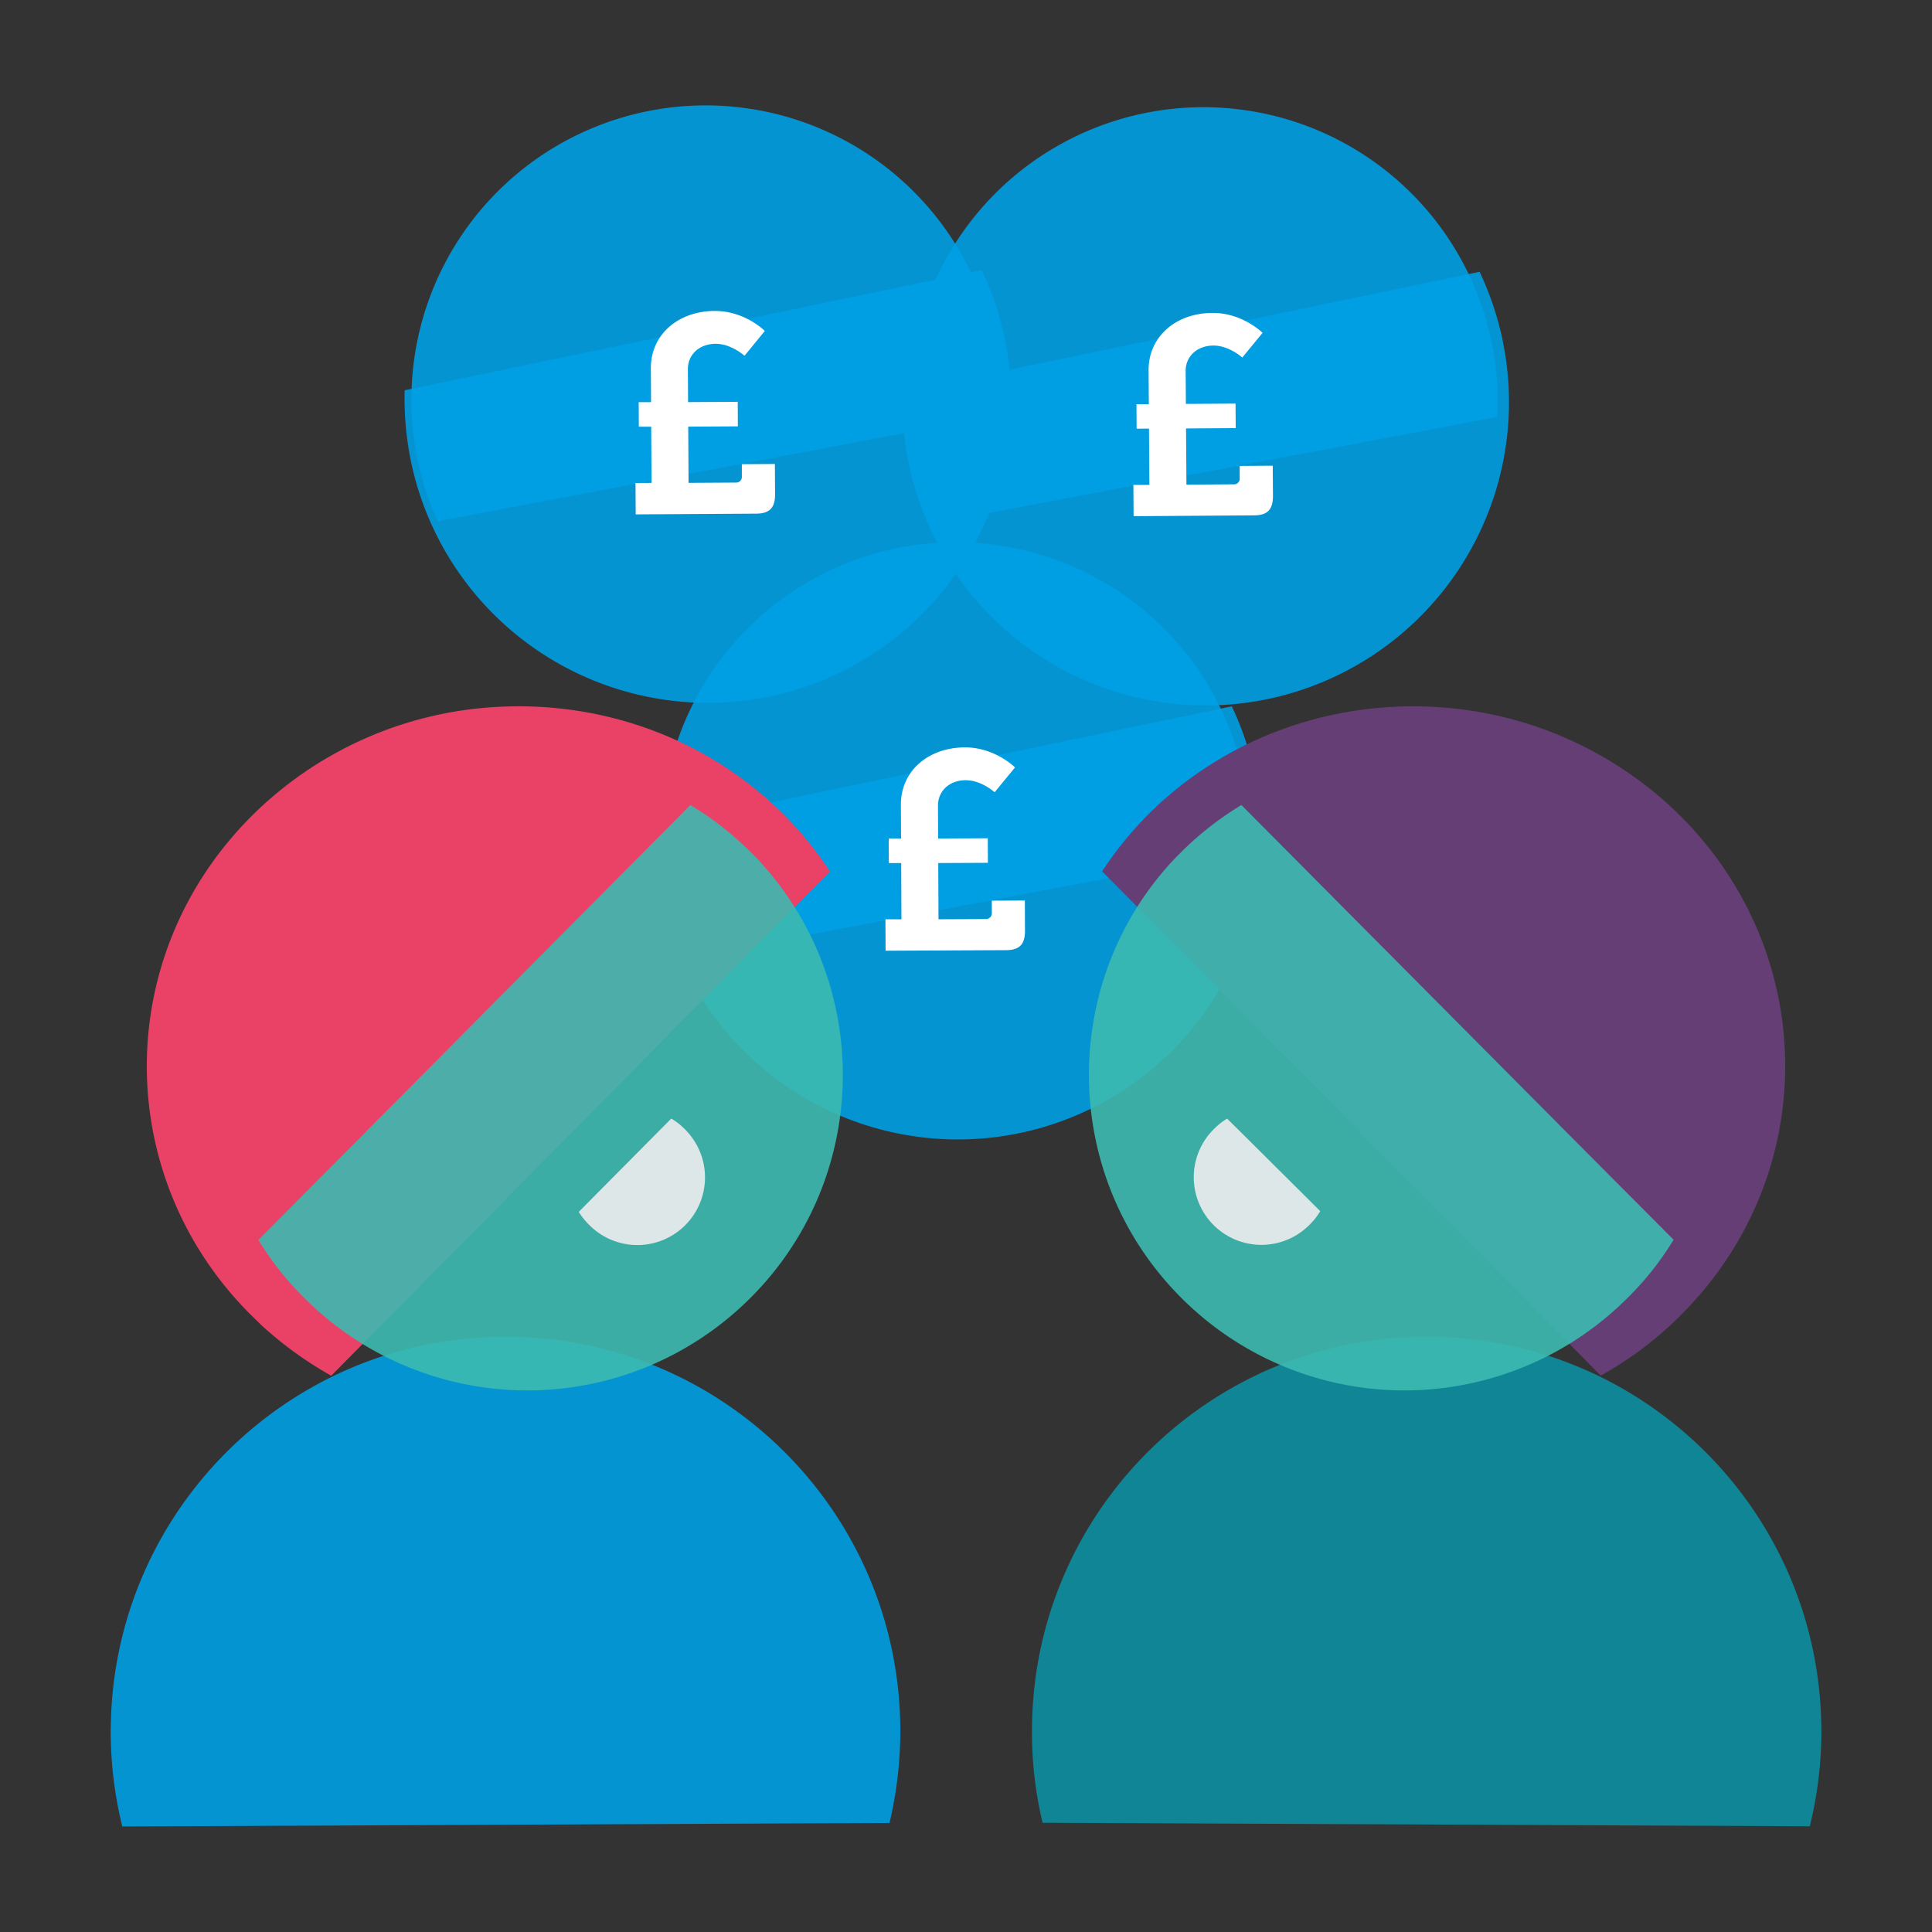 <svg id="Layer_2" data-name="Layer 2" xmlns="http://www.w3.org/2000/svg" viewBox="0 0 1000 1000"><rect x="0" y="0" width="1000" height="1000" fill="#333333" stroke="none"/><defs><style>.cls-1,.cls-2{fill:#009fe3;}.cls-1,.cls-6,.cls-7,.cls-8{opacity:0.9;isolation:isolate;}.cls-2{fill-opacity:0.9;}.cls-3{fill:#fff;}.cls-4{fill:#653e75;}.cls-5{fill:#e94266;}.cls-6{fill:#0c8ea0;}.cls-7{fill:#3cbbb1;}.cls-8{fill:#f0edee;}</style></defs><path class="cls-1" d="M212.77,239.1A156.95,156.95,0,0,0,521.34,182l-1.26-6.82a159.49,159.49,0,0,0-11.91-35.41l-229.41,47.8L209.45,202A163,163,0,0,0,212.77,239.1Z"/><path class="cls-2" d="M514.92,178.76A152.3,152.3,0,0,0,214.48,228.5c.33,2.17.68,4.48,1.09,6.7a155.28,155.28,0,0,0,10.9,34.59L449.8,227.64l67.46-12.78A147,147,0,0,0,514.92,178.76Z"/><path class="cls-3" d="M328.84,250l8.4-.05-.18-29.1-6.4,0-.07-12.7,6.4,0-.11-17.5c-.1-17.2,13.82-29.59,33-29.7,15.6-.1,26,10.34,26,10.34l-10.52,12.86s-6.84-6.25-15-6.2c-8.6.05-14.36,5.78-14.32,13.18l.11,17,25.7-.15.07,12.7-25.7.15.18,29.1,24.4-.15a2.94,2.94,0,0,0,3.18-3.22l0-6.3,17.1-.1.1,15.7c0,7-2.84,9.92-9.64,10l-62.5.38-.1-16.2Z"/><path class="cls-1" d="M342.17,465a156.95,156.95,0,0,0,308.57-57.13L649.48,401a158.47,158.47,0,0,0-11.91-35.41l-229.4,47.8-69.32,14.43A163.57,163.57,0,0,0,342.17,465Z"/><path class="cls-2" d="M644.33,404.63a152.31,152.31,0,0,0-300.45,49.74c.33,2.17.69,4.48,1.1,6.71a154.84,154.84,0,0,0,10.9,34.58L579.2,453.52l67.46-12.79A146.47,146.47,0,0,0,644.33,404.63Z"/><path class="cls-3" d="M458.19,475.82l8.4,0-.13-29.1-6.4,0L460,434l6.4,0-.09-17.5c-.08-17.2,13.87-29.56,33.06-29.65,15.6-.08,26,10.37,26,10.37l-10.54,12.85s-6.83-6.26-15-6.23c-8.6,0-14.37,5.77-14.33,13.17l.08,17,25.7-.12.06,12.7-25.7.12.13,29.1,24.4-.11a3,3,0,0,0,3.19-3.22l0-6.3,17.1-.08.07,15.7c0,7-2.85,9.91-9.65,10l-62.5.29-.08-16.2Z"/><path class="cls-1" d="M470.41,240A156.95,156.95,0,0,0,779,182.89l-1.25-6.82a158.75,158.75,0,0,0-11.92-35.4l-229.4,47.79L467.1,202.89A163,163,0,0,0,470.41,240Z"/><path class="cls-2" d="M772.57,179.69a152.3,152.3,0,0,0-300.44,49.74c.33,2.17.68,4.47,1.09,6.7a155.61,155.61,0,0,0,10.9,34.59l223.32-42.15,67.46-12.79A146.36,146.36,0,0,0,772.57,179.69Z"/><path class="cls-3" d="M586.52,251l8.4-.06-.2-29.1-6.4.05-.09-12.7,6.4,0-.12-17.5c-.12-17.19,13.79-29.59,33-29.72,15.6-.11,26,10.32,26,10.32L643,185.06s-6.84-6.25-15-6.2c-8.6.06-14.36,5.8-14.31,13.2l.12,17,25.7-.17.09,12.7-25.7.17.2,29.1,24.4-.17a2.93,2.93,0,0,0,3.17-3.22l0-6.3,17.1-.12.11,15.7c0,7-2.83,9.92-9.63,10l-62.5.43-.11-16.2Z"/><g id="Layer_2-2" data-name="Layer 2"><g id="Layer_1-2" data-name="Layer 1-2"><path class="cls-4" d="M570.45,451l59.9,60.5L828.55,712a185.76,185.76,0,0,0,36.5-26.5c2.1-2,4.1-3.9,6-5.9,70.5-71.2,70.9-184.3-.5-256.5a195.64,195.64,0,0,0-128.2-57.2c-51.1-2.8-103.2,14-143.1,50.9A188.48,188.48,0,0,0,570.45,451Z"/><path class="cls-1" d="M466,895.28c-.42-112.76-92.18-203.83-204.94-203.4h-.26c-109.8.4-199,87.4-203.3,196.1-.1,3-.2,6.1-.2,9.1a207.48,207.48,0,0,0,6,48.3l305-1.4,92.1-.4A207.87,207.87,0,0,0,466,895.28Z"/><path class="cls-5" d="M400.65,416.78c-39.9-36.9-91.9-53.7-143.1-50.9a194.81,194.81,0,0,0-128.1,57.3c-71.4,72.2-71,185.3-.5,256.5,2,2,4,3.9,6,5.9a194.08,194.08,0,0,0,36.5,26.5l198.2-200.5,59.9-60.5A182.41,182.41,0,0,0,400.65,416.78Z"/><path class="cls-6" d="M539.65,943.48l92.1.4,305,1.4a206.94,206.94,0,0,0,6-48.3c0-3-.1-6.1-.2-9.1-4.3-108.6-93.5-195.6-203.2-196-112.76-.57-204.63,90.37-205.2,203.13v.27A201.13,201.13,0,0,0,539.65,943.48Z"/><path class="cls-7" d="M866.25,641.68l-51.9-52.1-171.8-172.9a164.48,164.48,0,0,0-30.7,23.9c-1.7,1.7-3.4,3.4-5.1,5.2-58.9,63.8-57.5,163.5,4.4,225.7a163.18,163.18,0,0,0,230.78.81l.12-.11A155.64,155.64,0,0,0,866.25,641.68Z"/><path class="cls-7" d="M157.85,672.18a163.19,163.19,0,0,0,230.78-.59l.12-.11c61.9-62.2,63.2-161.8,4.4-225.7-1.6-1.8-3.3-3.5-5.1-5.2a161.15,161.15,0,0,0-30.7-23.9l-171.7,172.9-51.9,52.2A157.21,157.21,0,0,0,157.85,672.18Z"/><path class="cls-8" d="M304.65,633.68a35,35,0,0,0,50.5-48.5,5.46,5.46,0,0,0-1.1-1.1,32,32,0,0,0-6.6-5.1l-36.8,37.1-11.1,11.2A37.82,37.82,0,0,0,304.65,633.68Z"/><path class="cls-8" d="M628.65,584.08a35,35,0,0,0,48.5,50.5,5.73,5.73,0,0,0,1.1-1.1,32.34,32.34,0,0,0,5.1-6.6l-37-36.8L635.15,579A34.4,34.4,0,0,0,628.65,584.08Z"/></g></g></svg>